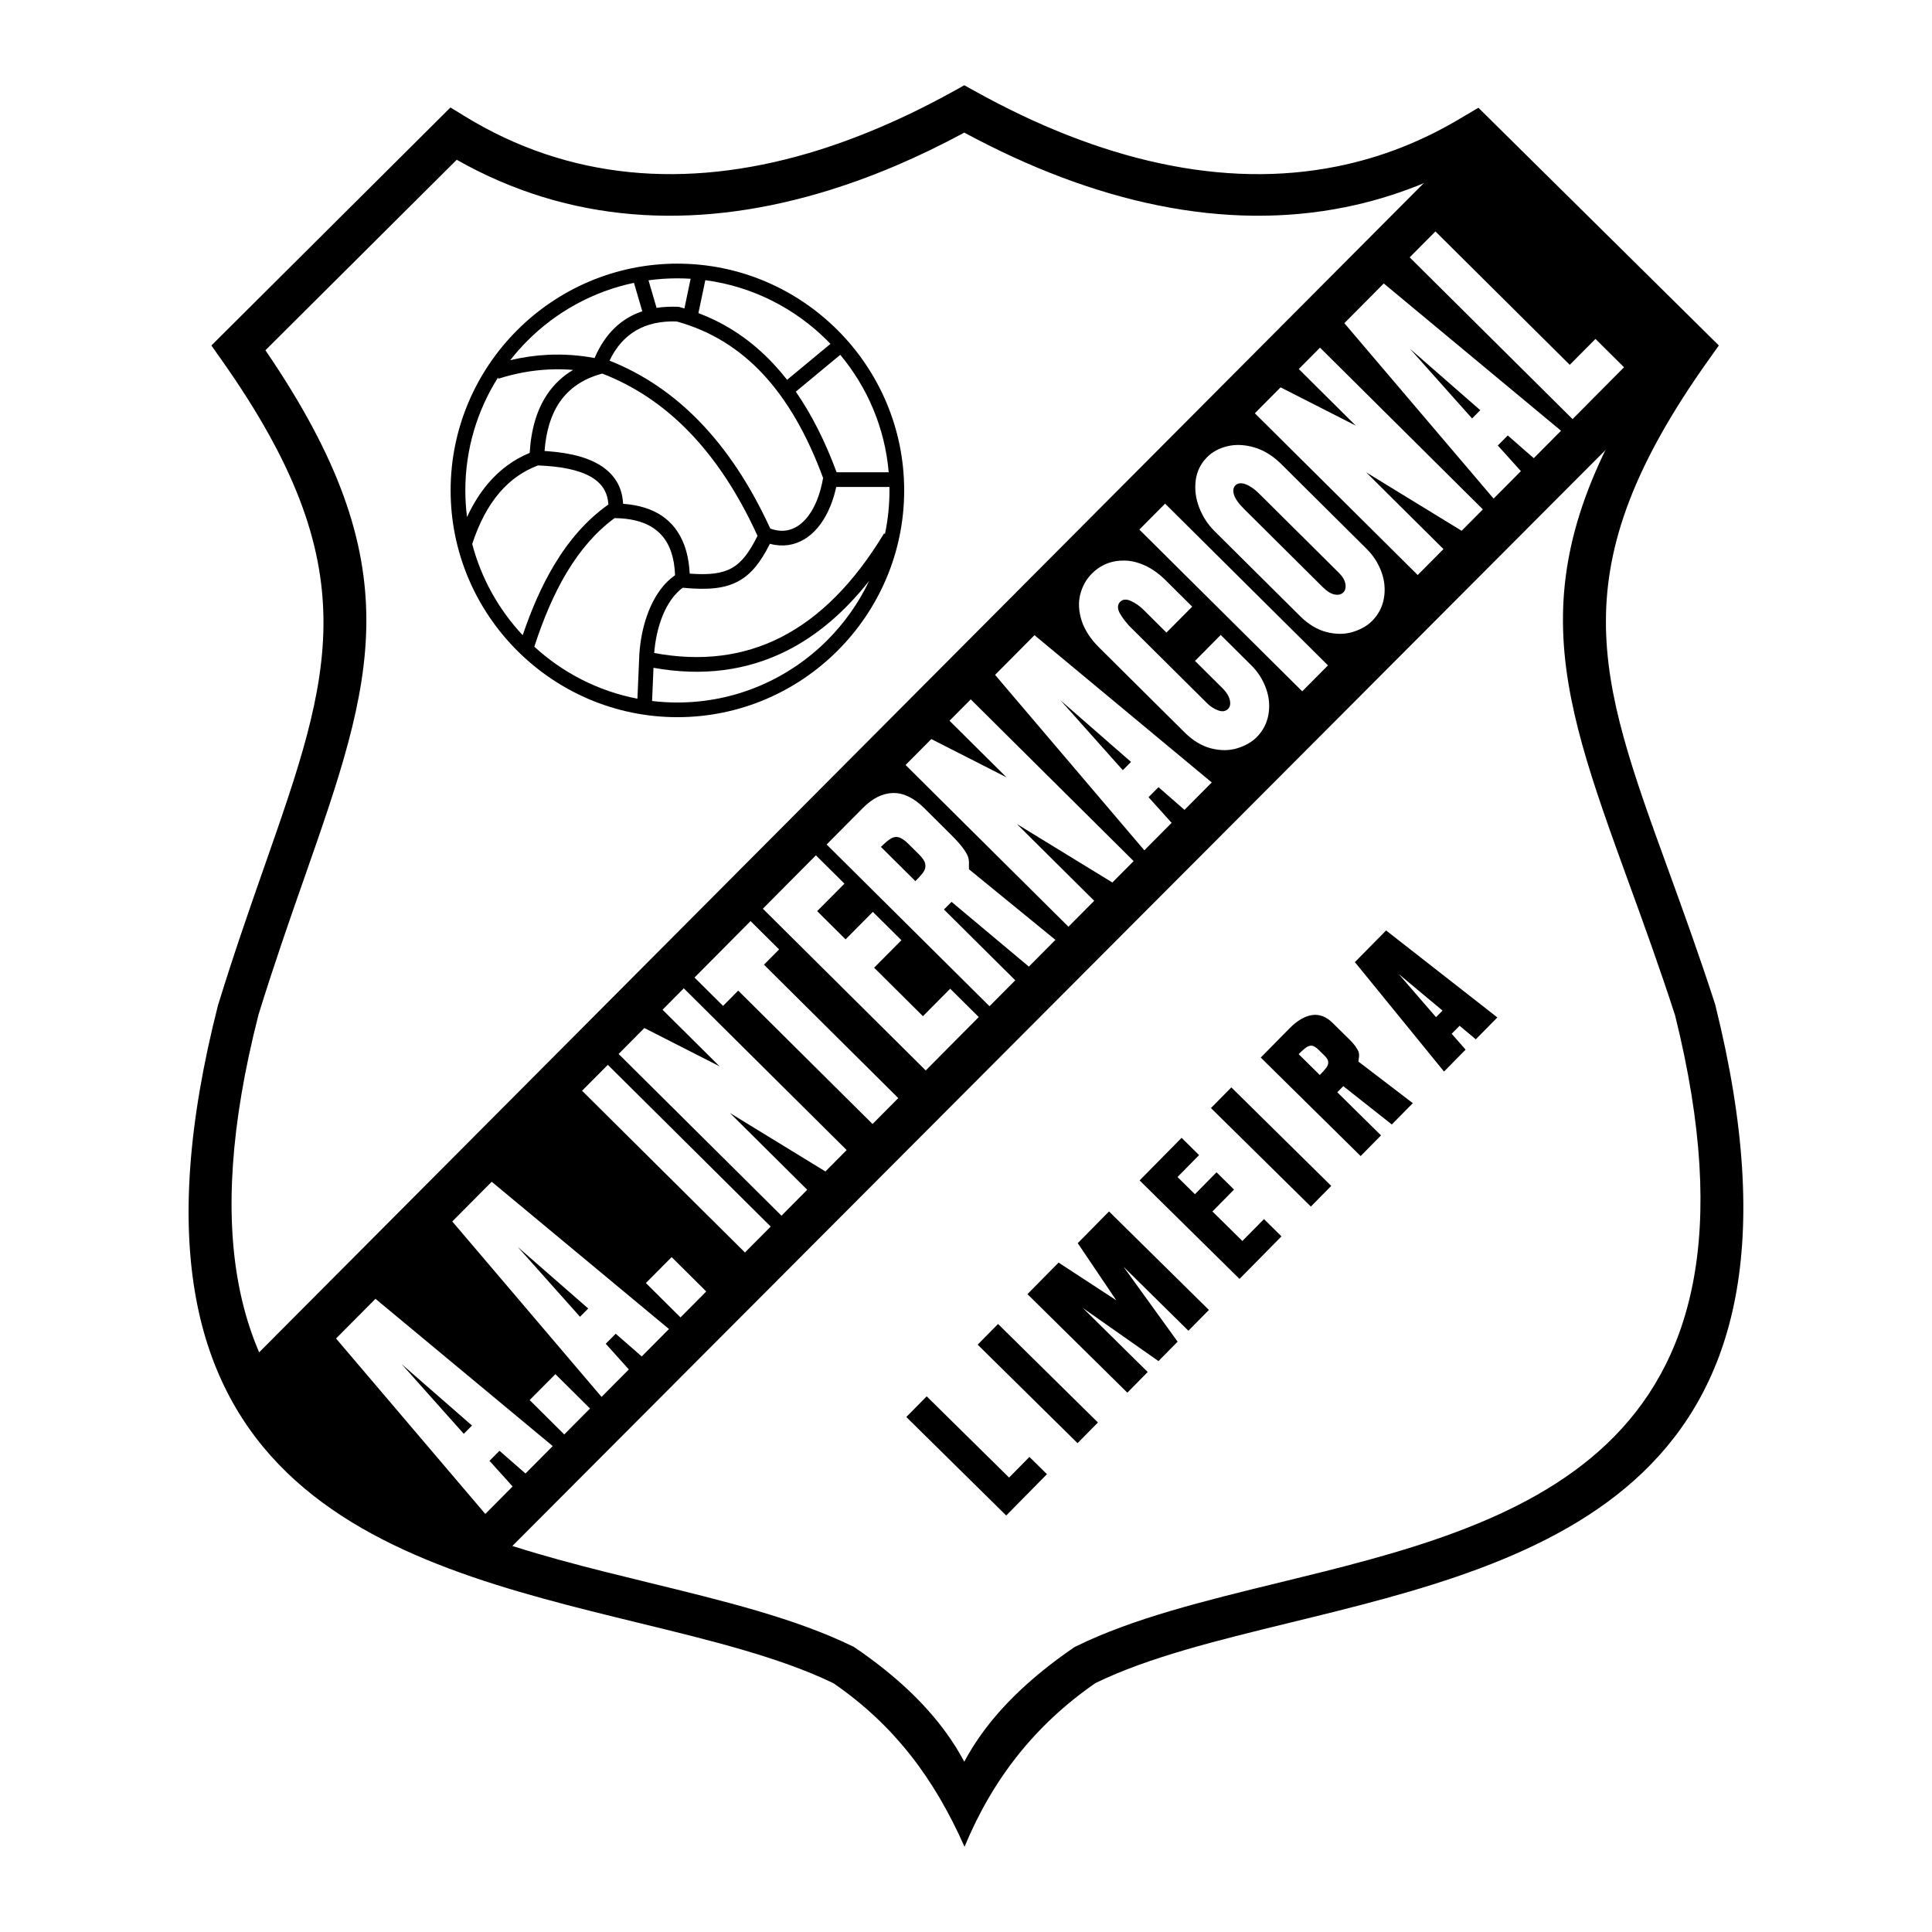 <?xml version="1.0" encoding="utf-8"?>
<!-- Generator: Adobe Illustrator 13.0.0, SVG Export Plug-In . SVG Version: 6.00 Build 14948)  -->
<!DOCTYPE svg PUBLIC "-//W3C//DTD SVG 1.0//EN" "http://www.w3.org/TR/2001/REC-SVG-20010904/DTD/svg10.dtd">
<svg version="1.0" id="Layer_1" xmlns="http://www.w3.org/2000/svg" xmlns:xlink="http://www.w3.org/1999/xlink" x="0px" y="0px"
	 width="192.756px" height="192.756px" viewBox="0 0 192.756 192.756" enable-background="new 0 0 192.756 192.756"
	 xml:space="preserve">
<g>
	<polygon fill-rule="evenodd" clip-rule="evenodd" fill="#FFFFFF" points="0,0 192.756,0 192.756,192.756 0,192.756 0,0 	"/>
	<path d="M95.201,9.067l0.005-0.002l1.003-0.561l1.008,0.561c12.494,6.953,24.836,9.827,36.195,7.534
		c2.196-0.443,4.352-1.076,6.457-1.907c2.117-0.835,4.194-1.871,6.226-3.115l0.002,0.002c0.01-0.006,0.021-0.013,0.035-0.021
		l1.37-0.806l1.127,1.114l21.604,21.36l1.256,1.242l-1.021,1.434c-14.903,20.94-11.065,31.505-4.055,50.801
		c1.465,4.033,3.064,8.435,4.679,13.414l0.04,0.137c12.054,48.344-17.15,55.473-42.474,61.652
		c-7.212,1.762-14.092,3.441-19.373,6.018c-6.02,4.174-10.255,9.572-13.054,16.328c-2.995-6.752-6.955-12.1-13.081-16.318
		c-5.329-2.578-12.192-4.254-19.369-6.004c-25.354-6.189-54.399-13.279-42.017-61.691l0.033-0.098
		c1.58-5.124,3.173-9.674,4.629-13.834c6.666-19.042,10.365-29.607-4.331-50.412L21.09,34.47l1.241-1.236l21.454-21.359l1.158-1.153
		l1.388,0.853c10.417,6.402,22.119,7.285,34.286,3.72c2.378-0.697,4.793-1.572,7.237-2.617
		C90.304,11.631,92.754,10.425,95.201,9.067L95.201,9.067z M96.21,13.231c-2.256,1.216-4.502,2.304-6.733,3.257
		c-2.564,1.096-5.136,2.025-7.708,2.779c-12.751,3.737-25.08,2.974-36.201-3.326L26.48,34.945
		c14.75,21.589,10.822,32.823,3.855,52.723c-1.433,4.092-2.999,8.565-4.551,13.591h0.002
		c-11.347,44.365,15.518,50.924,38.968,56.646c7.48,1.826,14.633,3.572,20.33,6.355l0.12,0.059l0.14,0.096
		c3.459,2.365,6.262,4.879,8.4,7.598c0.952,1.209,1.772,2.459,2.462,3.756c0.693-1.299,1.521-2.553,2.479-3.766
		c2.136-2.701,4.942-5.211,8.383-7.58l0.141-0.096l0.078-0.041l0.002-0.002l0.04-0.016c5.691-2.805,12.85-4.553,20.354-6.385
		c23.434-5.719,50.455-12.316,39.438-56.59c-1.568-4.833-3.15-9.188-4.602-13.18c-7.329-20.173-11.409-31.415,3.564-53.167
		l-19.229-19.012c-1.796,1.014-3.623,1.885-5.479,2.617c-2.35,0.927-4.736,1.63-7.153,2.118
		C122.169,23.102,109.228,20.263,96.21,13.231L96.21,13.231z"/>
	<path fill-rule="evenodd" clip-rule="evenodd" fill="#FFFFFF" d="M67.585,27.037c12.058,0,21.892,9.834,21.892,21.892
		s-9.834,21.892-21.892,21.892s-21.892-9.834-21.892-21.892S55.528,27.037,67.585,27.037L67.585,27.037z"/>
	<path fill-rule="evenodd" clip-rule="evenodd" d="M24.39,136.391L147.267,13.035l22.173,22.584L49.546,155.818
		C36.948,151.689,27.958,145.699,24.39,136.391L24.39,136.391z"/>
	<path fill-rule="evenodd" clip-rule="evenodd" fill="#FFFFFF" d="M48.838,145.746l2.304,2.559l-2.722,2.742l-14.893-17.504
		l3.934-3.961l17.684,14.693l-2.718,2.736l-2.594-2.266L48.838,145.746L48.838,145.746z M47.09,142.227l-7.027-6.137l6.208,6.963
		L47.09,142.227L47.09,142.227z M56.296,143.115l-3.453-3.43l2.569-2.586l3.453,3.428L56.296,143.115L56.296,143.115z
		 M60.435,134.068l2.304,2.559l-2.722,2.742l-14.893-17.504l3.934-3.961l17.684,14.691l-2.718,2.738l-2.594-2.266L60.435,134.068
		L60.435,134.068z M58.687,130.549l-7.027-6.137l6.208,6.963L58.687,130.549L58.687,130.549z M67.893,131.438l-3.453-3.43
		l2.569-2.586l3.453,3.428L67.893,131.438L67.893,131.438z M74.323,124.961l-16.25-16.137l2.569-2.586l16.25,16.137L74.323,124.961
		L74.323,124.961z M77.969,121.291l-16.25-16.137l2.569-2.588l7.5,3.82l-5.686-5.646l2.119-2.135l16.25,16.137l-2.119,2.135
		l-9.531-5.836l7.716,7.662L77.969,121.291L77.969,121.291z M87.053,112.143L73.651,98.834l-1.512,1.523l-2.848-2.828l5.593-5.633
		l2.848,2.828l-1.512,1.523l13.402,13.309L87.053,112.143L87.053,112.143z M92.36,106.799L76.11,90.662l5.292-5.328l2.848,2.829
		l-2.722,2.741l2.835,2.815l2.722-2.741l2.848,2.828l-2.722,2.742l4.87,4.836l2.722-2.74l2.848,2.828L92.36,106.799L92.36,106.799z
		 M96.669,86.722l8.629,7.049l-2.649,2.668l-7.713-6.461l-0.758,0.763l7.113,7.064l-2.568,2.588l-16.25-16.138l3.629-3.655
		c0.955-0.961,1.955-1.457,2.996-1.48c1.04-0.023,2.087,0.486,3.132,1.524l2.579,2.561c0.56,0.556,0.974,1.015,1.236,1.369
		c0.265,0.357,0.434,0.64,0.512,0.846c0.076,0.209,0.114,0.413,0.114,0.608c0.002,0.199,0,0.433,0.001,0.696L96.669,86.722
		L96.669,86.722z M91.329,87.912c0.396-0.399,0.672-0.719,0.826-0.948c0.156-0.23,0.206-0.487,0.157-0.759
		c-0.047-0.275-0.246-0.586-0.595-0.933l-1.037-1.03c-0.375-0.373-0.7-0.605-0.965-0.691c-0.266-0.086-0.536-0.057-0.802,0.095
		s-0.61,0.435-1.022,0.85L91.329,87.912L91.329,87.912z M106.599,92.46l-16.25-16.137l2.569-2.587l7.501,3.819l-5.686-5.646
		l2.119-2.134l16.25,16.137l-2.119,2.134l-9.53-5.835l7.716,7.662L106.599,92.46L106.599,92.46z M114.589,79.536l2.304,2.559
		l-2.722,2.742L99.278,67.333l3.934-3.961l17.684,14.693l-2.719,2.737l-2.594-2.266L114.589,79.536L114.589,79.536z M112.841,76.017
		l-7.026-6.138l6.208,6.962L112.841,76.017L112.841,76.017z M121.791,63.35l3.047,3.025c0.66,0.655,1.151,1.422,1.468,2.291
		c0.318,0.874,0.399,1.748,0.247,2.618c-0.151,0.871-0.545,1.631-1.179,2.27c-0.481,0.484-1.124,0.852-1.925,1.098
		c-0.802,0.249-1.674,0.25-2.605,0.017c-0.935-0.236-1.822-0.768-2.656-1.597l-8.531-8.472c-0.853-0.847-1.432-1.736-1.734-2.657
		c-0.302-0.925-0.354-1.802-0.152-2.618c0.203-0.816,0.591-1.519,1.164-2.096c0.438-0.441,0.938-0.774,1.491-0.994
		c0.554-0.22,1.161-0.325,1.815-0.307c0.655,0.015,1.335,0.187,2.034,0.512s1.378,0.814,2.032,1.464l2.639,2.621l-2.568,2.587
		l-2.272-2.257c-0.391-0.388-0.817-0.687-1.272-0.894c-0.454-0.208-0.815-0.182-1.07,0.076c-0.225,0.225-0.278,0.517-0.164,0.867
		c0.117,0.352,0.463,0.859,1.034,1.514l7.818,7.764c0.309,0.307,0.672,0.538,1.08,0.691c0.413,0.154,0.746,0.104,0.995-0.147
		c0.192-0.194,0.253-0.476,0.182-0.837c-0.069-0.363-0.288-0.745-0.646-1.133l-2.838-2.818L121.791,63.35L121.791,63.35z
		 M129.923,68.973l-16.25-16.137l2.569-2.587l16.25,16.137L129.923,68.973L129.923,68.973z M136.359,54.772
		c0.66,0.656,1.152,1.422,1.469,2.291c0.317,0.873,0.398,1.748,0.247,2.618c-0.151,0.871-0.545,1.631-1.179,2.27
		c-0.481,0.485-1.124,0.852-1.925,1.098c-0.802,0.248-1.675,0.25-2.605,0.016c-0.935-0.236-1.822-0.768-2.654-1.594l-8.533-8.474
		c-0.673-0.669-1.186-1.457-1.532-2.354c-0.346-0.897-0.465-1.802-0.352-2.703s0.495-1.681,1.143-2.333
		c0.522-0.526,1.198-0.889,2.025-1.088c0.827-0.2,1.726-0.16,2.68,0.12c0.957,0.282,1.854,0.836,2.687,1.661L136.359,54.772
		L136.359,54.772z M125.627,49.252c-0.47-0.467-0.924-0.78-1.354-0.939c-0.431-0.158-0.771-0.126-1.009,0.102
		c-0.22,0.222-0.271,0.537-0.153,0.936c0.12,0.402,0.467,0.892,1.043,1.463l7.815,7.762c0.423,0.419,0.822,0.667,1.187,0.738
		c0.369,0.072,0.66,0,0.87-0.211c0.196-0.198,0.266-0.483,0.203-0.848c-0.062-0.367-0.277-0.735-0.647-1.102L125.627,49.252
		L125.627,49.252z M141.445,57.37l-16.25-16.137l2.569-2.587l7.5,3.819l-5.686-5.646l2.119-2.134l16.25,16.137l-2.119,2.134
		l-9.53-5.835l7.716,7.662L141.445,57.37L141.445,57.37z M149.436,44.446l2.304,2.559l-2.722,2.741l-14.893-17.503l3.934-3.961
		l17.684,14.693l-2.719,2.737l-2.594-2.266L149.436,44.446L149.436,44.446z M147.688,40.926l-7.027-6.138l6.209,6.962
		L147.688,40.926L147.688,40.926z M156.894,41.814l-16.25-16.137l2.569-2.587l13.401,13.309l2.566-2.585l2.849,2.828L156.894,41.814
		L156.894,41.814z"/>
	<path fill-rule="evenodd" clip-rule="evenodd" d="M100.389,151.203l-9.966-9.828l2.033-2.062l8.22,8.105l2.031-2.061l1.747,1.723
		L100.389,151.203L100.389,151.203z M107.507,143.984l-9.966-9.828l2.034-2.062l9.966,9.828L107.507,143.984L107.507,143.984z
		 M112.475,138.947l-9.967-9.83l3.106-3.148l5.752,3.758l-3.839-5.697l3.12-3.164l9.966,9.828l-2.046,2.074l-6.479-6.389
		l5.404,7.479l-1.912,1.939l-7.552-5.303l6.479,6.391L112.475,138.947L112.475,138.947z M123.666,127.598l-9.967-9.828l4.188-4.248
		l1.747,1.723l-2.154,2.186l1.738,1.715l2.155-2.186l1.747,1.723l-2.155,2.186l2.987,2.945l2.154-2.186l1.747,1.723L123.666,127.598
		L123.666,127.598z M130.784,120.379l-9.967-9.828l2.034-2.062l9.966,9.828L130.784,120.379L130.784,120.379z M135.529,105.914
		l5.428,4.148l-2.097,2.127l-4.838-3.822l-0.6,0.609l4.363,4.303l-2.034,2.062l-9.966-9.828l2.872-2.914
		c0.756-0.766,1.502-1.209,2.234-1.322c0.732-0.115,1.422,0.145,2.062,0.777l1.582,1.559c0.344,0.338,0.594,0.623,0.745,0.848
		c0.154,0.227,0.248,0.408,0.284,0.547c0.034,0.141,0.044,0.279,0.026,0.418c-0.017,0.139-0.038,0.305-0.062,0.49L135.529,105.914
		L135.529,105.914z M131.676,107.254c0.313-0.318,0.535-0.57,0.664-0.744c0.13-0.178,0.188-0.363,0.178-0.549
		c-0.009-0.189-0.12-0.391-0.334-0.602l-0.637-0.627c-0.229-0.227-0.438-0.359-0.615-0.396c-0.179-0.035-0.371,0.012-0.572,0.143
		c-0.2,0.133-0.467,0.363-0.793,0.695L131.676,107.254L131.676,107.254z M144.835,103.139l1.389,1.584l-2.154,2.186l-8.893-10.918
		l3.114-3.158l11.102,8.678l-2.152,2.182l-1.618-1.352L144.835,103.139L144.835,103.139z M143.922,100.826l-4.385-3.658l3.736,4.316
		L143.922,100.826L143.922,100.826z"/>
	<path d="M67.585,26.304L67.585,26.304c6.231,0,11.888,2.541,15.986,6.639c4.098,4.098,6.639,9.754,6.639,15.984v0.001v0
		c0,6.231-2.542,11.887-6.64,15.986c-4.098,4.098-9.754,6.639-15.985,6.639h-0.001h0c-6.231,0-11.888-2.541-15.986-6.639
		c-4.098-4.098-6.639-9.754-6.639-15.985v-0.001v-0.001c0-6.23,2.542-11.887,6.64-15.985c4.098-4.098,9.754-6.639,15.984-6.639
		H67.585L67.585,26.304z M68.284,30.771l0.621-2.959c-0.437-0.027-0.876-0.042-1.319-0.042h0h-0.001
		c-0.978,0-1.94,0.067-2.884,0.197l0.806,2.75c0.67-0.103,1.384-0.138,2.143-0.107l0.077,0.003l0.084,0.022
		C67.968,30.68,68.126,30.725,68.284,30.771L68.284,30.771z M70.37,27.954L69.68,31.24c2.872,1.083,5.371,2.786,7.531,5.108
		c0.454,0.488,0.893,1.004,1.317,1.547l4.327-3.588c-0.105-0.11-0.212-0.219-0.32-0.328C79.323,30.768,75.087,28.579,70.37,27.954
		L70.37,27.954z M83.832,35.4l-4.434,3.677c1.573,2.266,2.923,4.946,4.071,8.042h5.197C88.288,42.687,86.533,38.637,83.832,35.4
		L83.832,35.4z M88.741,48.586h-5.309c-0.156,0.704-0.357,1.354-0.599,1.942c-0.549,1.333-1.31,2.368-2.22,3.033
		c-0.959,0.701-2.075,0.994-3.28,0.805c-0.172-0.027-0.346-0.064-0.52-0.111c-0.923,1.838-1.847,3.019-3.122,3.72
		c-1.38,0.759-3.089,0.905-5.571,0.664c-0.063,0.045-0.125,0.093-0.187,0.143c-0.231,0.188-0.453,0.41-0.665,0.663
		c-1.094,1.31-1.81,3.363-1.999,5.705c4.655,0.866,8.863,0.347,12.625-1.56c3.885-1.97,7.321-5.427,10.308-10.372l0.091,0.055
		c0.295-1.402,0.45-2.854,0.45-4.342v0v-0.001C88.744,48.813,88.743,48.699,88.741,48.586L88.741,48.586z M86.713,57.958
		c-2.458,3.113-5.178,5.425-8.159,6.937c-4.005,2.03-8.457,2.607-13.355,1.731l-0.143,3.311c0.83,0.1,1.673,0.152,2.529,0.152h0
		h0.001c5.826,0,11.115-2.377,14.948-6.209C84.245,62.168,85.665,60.167,86.713,57.958L86.713,57.958z M63.596,69.709l0.191-4.422
		v-0.015c0.182-2.732,1.032-5.179,2.359-6.768c0.266-0.318,0.555-0.606,0.865-0.858c0.111-0.09,0.225-0.176,0.341-0.256
		c-0.017-0.42-0.055-0.812-0.113-1.176c-0.079-0.491-0.199-0.946-0.358-1.365c-0.783-2.051-2.606-3.103-5.47-3.154l-0.098-0.001
		c-1.892,1.393-3.445,3.226-4.745,5.385c-1.314,2.185-2.371,4.704-3.259,7.442C56.142,67.119,59.681,68.957,63.596,69.709
		L63.596,69.709z M52.149,63.375c0.872-2.57,1.902-4.948,3.164-7.045c1.453-2.415,3.212-4.458,5.385-5.994
		c-0.055-1.061-0.502-1.895-1.343-2.503c-1.027-0.744-2.637-1.194-4.831-1.35c-0.293-0.021-0.576-0.037-0.85-0.046
		c-1.492,0.559-2.776,1.469-3.851,2.728c-1.123,1.316-2.027,3.019-2.711,5.108C48.018,57.727,49.777,60.841,52.149,63.375
		L52.149,63.375z M46.594,51.586c0.599-1.295,1.305-2.419,2.119-3.372c1.165-1.364,2.543-2.374,4.134-3.027
		c0.14-2.39,0.731-4.351,1.775-5.882c0.671-0.985,1.522-1.784,2.554-2.398c-0.797-0.066-1.595-0.081-2.395-0.044
		c-1.685,0.077-3.369,0.384-5.054,0.922l-0.038-0.121c-2.065,3.266-3.262,7.13-3.262,11.264v0.001v0.001
		C46.427,49.83,46.484,50.716,46.594,51.586L46.594,51.586z M50.906,35.936c1.271-0.302,2.542-0.482,3.812-0.54
		c1.529-0.07,3.063,0.039,4.602,0.326c1.03-2.395,2.617-3.949,4.762-4.664l-0.832-2.838c-4.093,0.858-7.758,2.905-10.614,5.761
		C52.021,34.595,51.443,35.249,50.906,35.936L50.906,35.936z M55.831,40.13c-0.851,1.248-1.351,2.871-1.501,4.867
		c0.103,0.006,0.203,0.012,0.299,0.019c2.465,0.175,4.328,0.719,5.587,1.63c1.229,0.889,1.878,2.095,1.949,3.617
		c3.111,0.23,5.139,1.585,6.085,4.065c0.191,0.501,0.336,1.054,0.433,1.657c0.065,0.399,0.107,0.814,0.129,1.245
		c1.879,0.142,3.18,0.007,4.174-0.54c1.013-0.557,1.78-1.586,2.59-3.23c-1.911-4.192-4.183-7.646-6.813-10.363
		c-2.549-2.632-5.44-4.574-8.675-5.825l-0.136,0.038C58.138,37.822,56.764,38.762,55.831,40.13L55.831,40.13z M76.849,52.732
		c0.243,0.091,0.479,0.154,0.708,0.189c0.798,0.126,1.544-0.074,2.191-0.547c0.697-0.509,1.291-1.329,1.733-2.402
		c0.277-0.672,0.493-1.439,0.639-2.287c-1.583-4.29-3.558-7.738-5.979-10.341c-2.407-2.587-5.264-4.344-8.625-5.271
		c-3.172-0.108-5.407,1.194-6.704,3.908c3.352,1.329,6.352,3.361,9.001,6.096C72.534,44.89,74.88,48.441,76.849,52.732
		L76.849,52.732z"/>
</g>
</svg>

